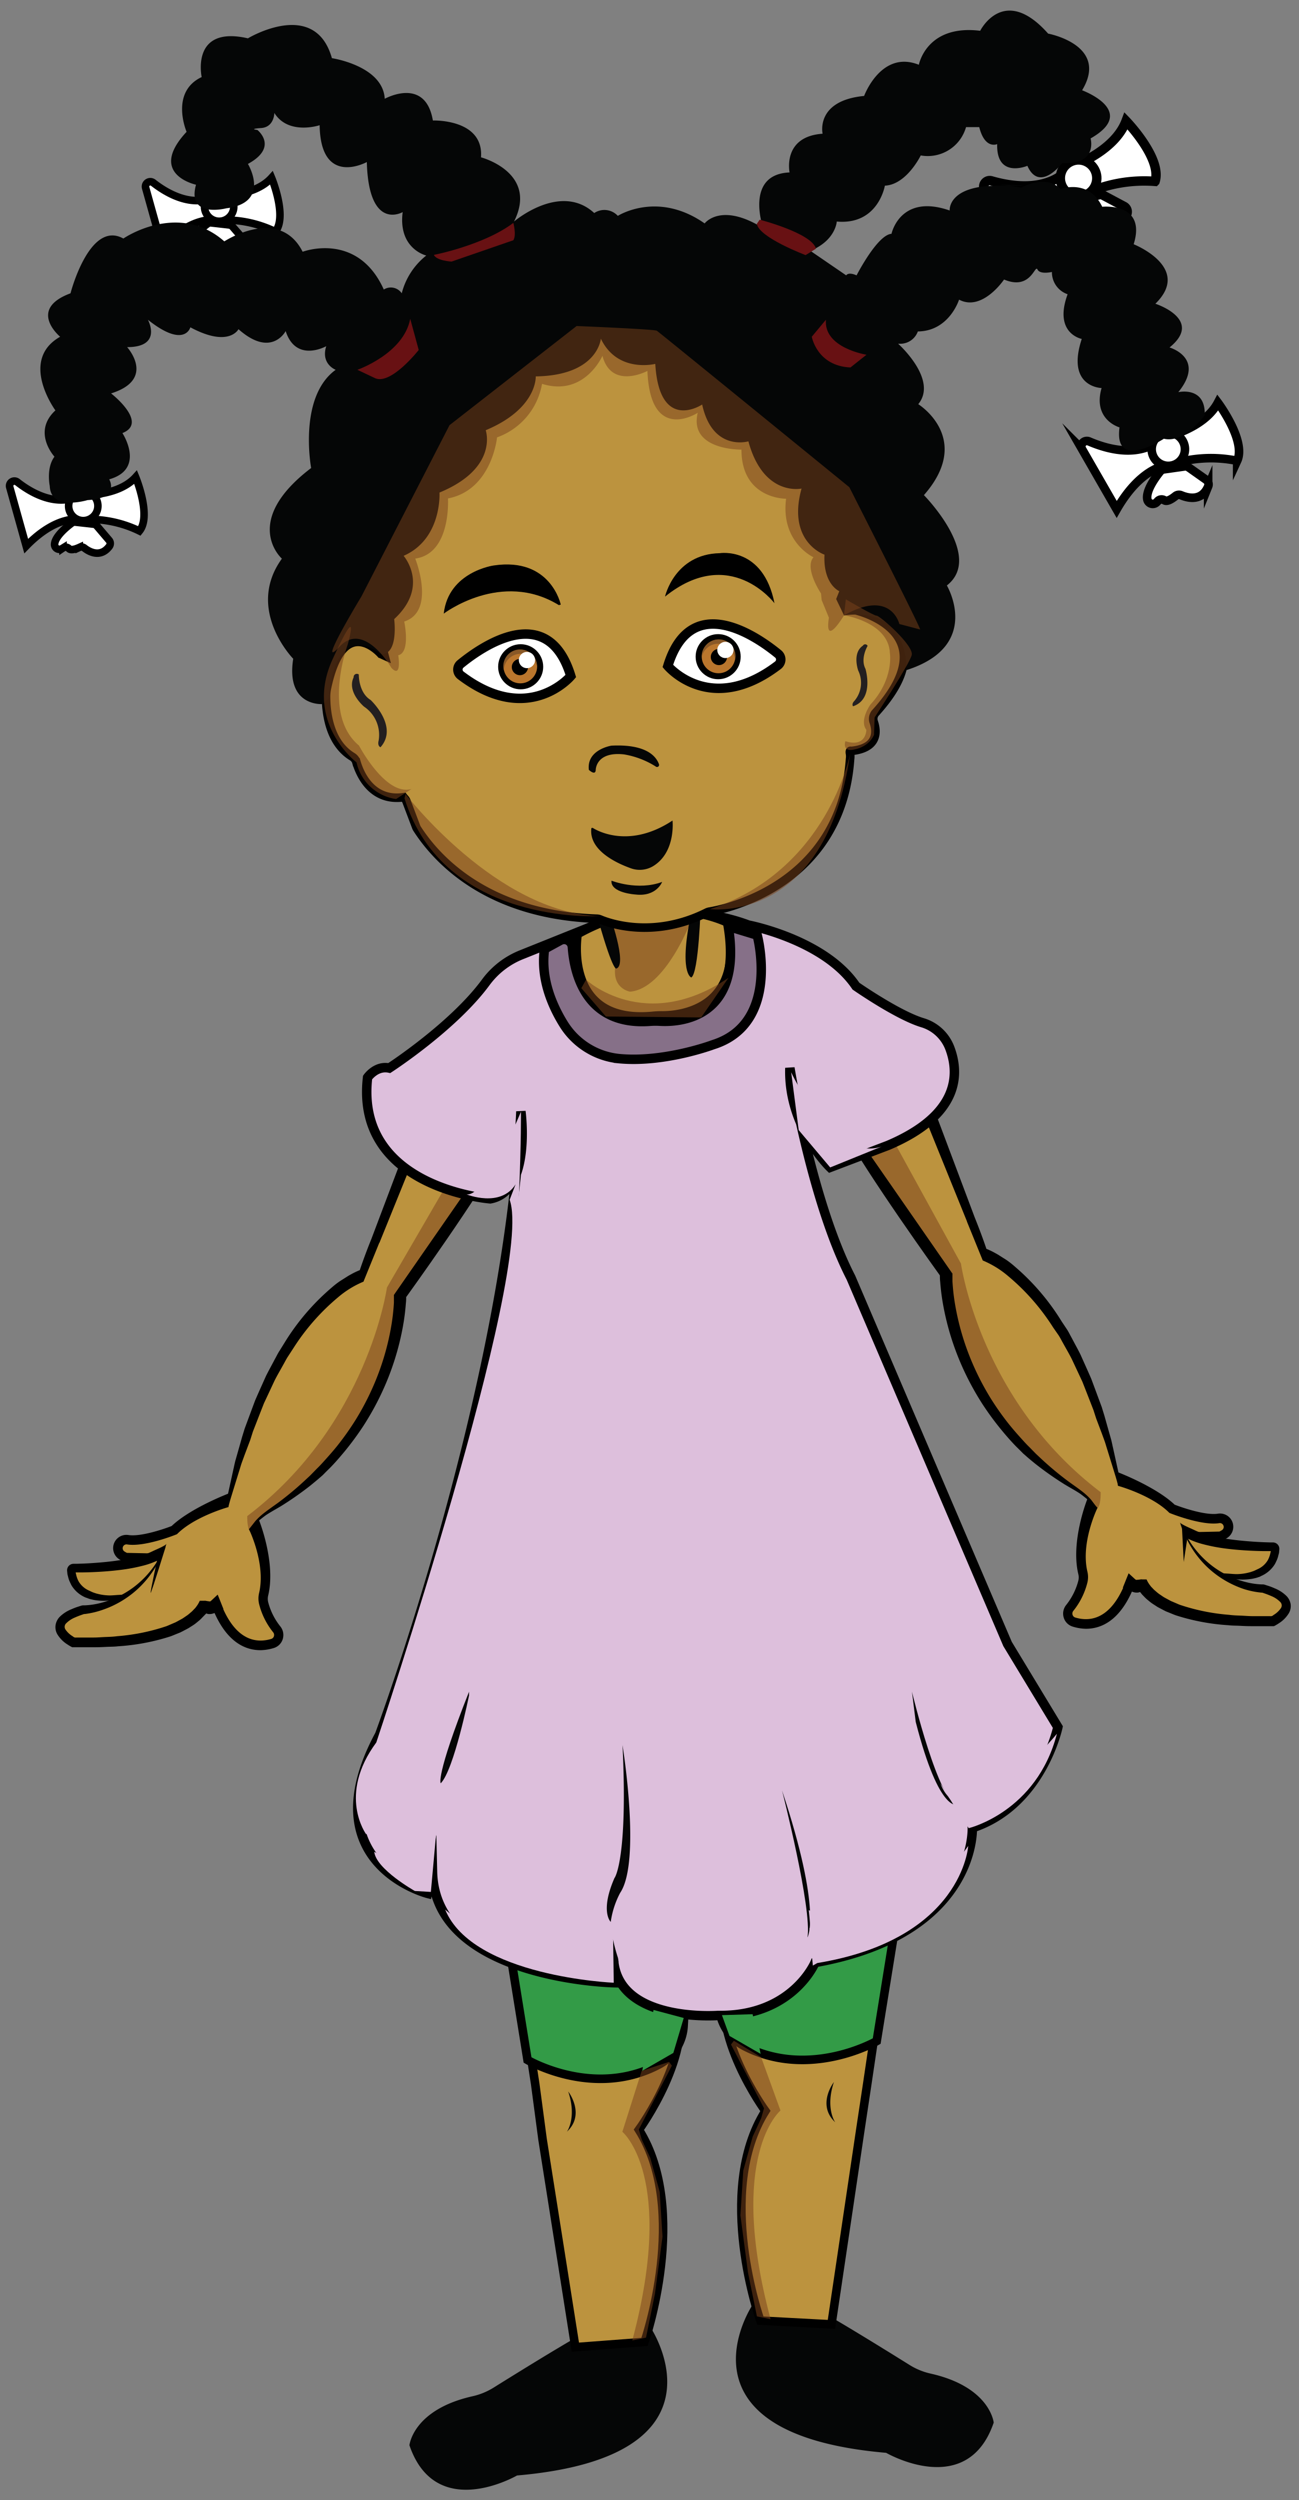 <svg xmlns="http://www.w3.org/2000/svg" viewBox="0 0 344.14 661.89"><rect x="0" y="0" width="344.14" height="661.89" fill="#808080" stroke="none"/><defs><style>.cls-1{isolation:isolate;}.cls-2{fill:#050606;}.cls-3,.cls-5,.cls-8{fill:#bc933e;}.cls-11,.cls-12,.cls-13,.cls-15,.cls-3,.cls-4,.cls-7,.cls-8,.cls-9{stroke:#000;stroke-miterlimit:10;}.cls-13,.cls-3,.cls-4{stroke-width:2.27px;}.cls-20,.cls-4{fill:#339b47;}.cls-10,.cls-6{fill:#79431c;opacity:0.52;}.cls-20,.cls-21,.cls-6{mix-blend-mode:multiply;}.cls-21,.cls-7{fill:#ddbfdc;}.cls-15,.cls-7,.cls-8,.cls-9{stroke-width:2.5px;}.cls-9{fill:#867088;}.cls-11,.cls-12,.cls-13,.cls-15,.cls-18{fill:#fff;}.cls-11{stroke-width:2px;}.cls-12{stroke-width:2.49px;}.cls-14{fill:#681113;}.cls-16{fill:#ba762d;}.cls-17{fill:#895827;}.cls-19{fill:#231f20;}</style></defs><title>Character1</title><g class="cls-1"><g id="Layer_1" data-name="Layer 1"><path class="cls-2" d="M199.26,610.36s-22.5,34,35.5,39c0,0,21.5,12.5,28.5-8,0,0-.9-9.46-16.82-13a17.87,17.87,0,0,1-5.57-2.32c-5.31-3.31-16.62-10.32-22.61-13.69C218.26,612.36,203.26,604.86,199.26,610.36Z"/><path class="cls-2" d="M172.47,616.36s22.5,34-35.5,39c0,0-21.5,12.5-28.5-8,0,0,.9-9.46,16.82-13a17.87,17.87,0,0,0,5.57-2.32c5.31-3.31,16.62-10.32,22.61-13.69C153.47,618.36,168.47,610.86,172.47,616.36Z"/><path class="cls-3" d="M228,563.36l-7.73,52-18.83-1s-12.17-34,1.33-55.5c0,0-15-20.5-10-35l44-19.5-7,47.27Z"/><path class="cls-3" d="M143.74,566.39l8.69,55L170.76,620s12-34.67-1.5-56.17c0,0,15-20.5,10-35l-44-19.5,6.54,42.46Z"/><path class="cls-4" d="M239.76,493.86l-7.5,46.5s-17.66,10.2-34.9,1.41a12.55,12.55,0,0,1-6.84-10.7l-0.76-20.2S228.26,483.86,239.76,493.86Z"/><path class="cls-4" d="M132.26,498.86l7.5,46.5s17.65,10.43,35,1.1a12.34,12.34,0,0,0,6.35-10.21l1.15-20.39S143.76,488.86,132.26,498.86Z"/><path class="cls-5" d="M133.26,303.57s-4.33-16-21-8.67l-16,41-1.67,2.67s-23.71,12.17-33.71,57.17l-3.75,2.75S45.64,408,44.76,409a6.1,6.1,0,0,0-.62,7.63c2.38,3.5,11.75,8.25,11.75,8.25s5.5,1.13,5.75.38S67.26,406,67.26,406a6.66,6.66,0,0,1,3.75-5.5s31.06-15.73,36.06-56.86C107.07,343.63,123.26,322.65,133.26,303.57Z"/><path class="cls-5" d="M61.31,396.45s-10.25,3.88-15.12,8.63c0,0-8,3.24-12.36,2.54a2.26,2.26,0,0,0-1.6,4.12,8.37,8.37,0,0,0,1.09.6l3.75,0.13-3.37,8.88"/><path class="cls-6" d="M117.76,314.61l-15.25,26.25s-5,36.25-37,60.5c0,0-.14,3.83,1.06,4.38,0.62,0.28.39-1.72,2.5-4,1-1.1,2.83-1.52,5.06-3.19s4.8-4.84,8.88-6.94c0,0,17.88-14.71,24.06-48l17.44-26.27Z"/><path d="M34.85,421.77l-2.34-.89,2.75-7.24L33,413.56l-0.23-.11a9.71,9.71,0,0,1-1.25-.69A3.51,3.51,0,0,1,34,406.38c3.15,0.51,9.14-1.47,11.47-2.38,5.06-4.79,14.95-8.56,15.37-8.72L60.51,399c-0.1,0-8.83,2.45-13.46,7l-0.18.17-0.23.09c-0.34.14-8.43,3.36-13,2.61a1,1,0,0,0-1.07.64,1,1,0,0,0,.36,1.2,6.69,6.69,0,0,0,.7.4l6.55,0.14Z"/><path d="M67.62,402.73a16.58,16.58,0,0,1,2.31-2.16c1.27-1,2.65-1.92,4-2.92A84.37,84.37,0,0,0,81,391.72l1.25-1.17,0.92-.94,0.8-.82s0.6-.56,1.55-1.61,2.33-2.55,3.86-4.45a73.87,73.87,0,0,0,4.8-6.78,70.44,70.44,0,0,0,4.45-8.39,68.23,68.23,0,0,0,5.1-16.94,54.94,54.94,0,0,0,.63-5.76c0-.69,0-1.23,0-1.59v-0.52l3.25-.07v0.66c0,0.41,0,1-.09,1.75a58.24,58.24,0,0,1-.78,6.09,71.22,71.22,0,0,1-5.64,17.61,73.71,73.71,0,0,1-4.79,8.64,77.32,77.32,0,0,1-5.11,6.94c-1.61,1.94-3,3.48-4.07,4.53s-1.63,1.63-1.63,1.63l-0.89.77c-0.56.5-1.39,1.18-2.4,2a85.76,85.76,0,0,1-7.68,5.38c-1.44.87-3,1.7-4.23,2.55a53.39,53.39,0,0,0-4.41,3.7"/><path class="cls-5" d="M67.06,404.32s4.75,9.5,2.76,17.79a4.92,4.92,0,0,0,0,2.4,18.33,18.33,0,0,0,3.44,6.86,2.36,2.36,0,0,1-1.11,3.76c-3.88,1.16-10.29,1-14.64-9.56"/><path d="M69,436.87c-4,0-9-2.08-12.58-10.82l2.31-1c3.86,9.4,9.27,10,13.13,8.84a1.06,1.06,0,0,0,.71-0.72,1.12,1.12,0,0,0-.21-1.05,19.43,19.43,0,0,1-3.68-7.33,6.18,6.18,0,0,1-.05-3c1.85-7.74-2.62-16.85-2.67-16.94l2.57-2.62c0.2,0.4,4.59,11.51,2.52,20.15a3.68,3.68,0,0,0,0,1.79,17.21,17.21,0,0,0,3.19,6.38,3.63,3.63,0,0,1,.67,3.37,3.56,3.56,0,0,1-2.38,2.38A12.56,12.56,0,0,1,69,436.87Z"/><path class="cls-5" d="M47,409.4c-5.37,6-28.37,5.5-28.37,5.5C18.72,425.78,31.51,423,31.51,423l12.21-.5"/><path d="M22.71,422.94a8,8,0,0,1-3.76-3.22c-0.2-.37-0.37-0.76-0.55-1.14a7.43,7.43,0,0,1-.37-1.19l-0.16-.6-0.09-.92h0a1.71,1.71,0,0,1,1.7-1.87h0.77l1.6-.05q1.6-.06,3.2-0.18c2.13-.15,4.25-0.36,6.34-0.67a43.72,43.72,0,0,0,6.14-1.31,18,18,0,0,0,2.81-1.08c0.87-.43,3.23-1.36,3.74-1.95l0.55,2.32a9.8,9.8,0,0,1-3.11,2.15,20.73,20.73,0,0,1-3.26,1.17,46.39,46.39,0,0,1-6.55,1.24c-2.18.27-4.37,0.44-6.55,0.54q-1.64.08-3.27,0.1H20.06v0.08a0.24,0.24,0,0,0,0,.06l0.12,0.47a6.79,6.79,0,0,0,.65,1.77,5.89,5.89,0,0,0,2.77,2.43l0.61,0.29a5.05,5.05,0,0,0,.73.29,7.66,7.66,0,0,0,1,.3,13.34,13.34,0,0,0,2.64.39c0.93,0.06,2.08-.09,3.19-0.14l8.93-.6-8.83,1.62-1.65.3a11.77,11.77,0,0,1-1.66.22,14.81,14.81,0,0,1-3-.09,8.84,8.84,0,0,1-1.19-.21,6,6,0,0,1-.91-0.25L22.91,423A1.22,1.22,0,0,1,22.71,422.94Z"/><path class="cls-5" d="M57.68,426.57l-0.62-1.62s-2.37,2.13-2.62-.87c0,0-2.62,11.63-34.87,10.5,0,0-9.12-4.62,2.5-8.12,0,0,15.5-.37,22-17.62"/><path d="M22.51,427.29a1.32,1.32,0,0,0-.57.12l-0.72.25c-0.47.18-.93,0.36-1.38,0.56a7,7,0,0,0-2.27,1.5,1.28,1.28,0,0,0-.19,1.73,6.09,6.09,0,0,0,1.94,1.78,1,1,0,0,0,.9.29h4.65c1,0,2.06-.1,3.09-0.14s2.06-.07,3.08-0.21a54,54,0,0,0,12-2.31c0.47-.16,1-0.3,1.42-0.49l1.37-.59,0.68-.29,0.65-.35c0.43-.24.87-0.46,1.28-0.71l1.19-.81c0.39-.28.73-0.6,1.09-0.9s0.64-.66,1-1l0.4-.53a7.35,7.35,0,0,0,.8-1.4l0.72,0h0.44a1.55,1.55,0,0,1,.39,0A11.59,11.59,0,0,0,56,424l-0.26.07-0.13,0h0c0.08-.58-0.12.79-0.1,0.65h0v0a0.69,0.69,0,0,0,0-.16,3.59,3.59,0,0,0-.05-0.42c0-.1,0,0,0.09-0.1a2.31,2.31,0,0,0,.43-0.3l1.69-1.58,0.88,2.19L59.2,426l-3,1.17-0.62-1.63,2.59,0.63a5.29,5.29,0,0,1-1.22.8,3.56,3.56,0,0,1-.84.28,2.48,2.48,0,0,1-.56.05l-0.32,0-0.27-.05-0.32-.11v0h0L54,427.8c-0.42.41-.81,0.87-1.26,1.24s-0.89.75-1.36,1.08L50,431c-0.49.28-1,.52-1.48,0.79l-0.75.38-0.77.31-1.53.62c-0.51.19-1,.33-1.56,0.5a57.11,57.11,0,0,1-12.68,2.24c-1.06.13-2.12,0.1-3.19,0.16s-2.13.1-3.18,0.09l-3.18,0-1.59,0H19.5a2,2,0,0,1-.37,0l-0.33-.17c-0.52-.29-0.64-0.37-0.92-0.56a8.18,8.18,0,0,1-2.7-2.72,3.78,3.78,0,0,1-.45-2.46A4.06,4.06,0,0,1,15.86,428,9.5,9.5,0,0,1,19,426c0.52-.23,1-0.42,1.57-0.61l0.79-.25A2.35,2.35,0,0,1,22,425l0.45,0a20.29,20.29,0,0,0,4.25-.64,24.81,24.81,0,0,0,8.69-4.15,25.17,25.17,0,0,0,6.55-7.33,23.64,23.64,0,0,0,1.57-2.9L44,408.81,43.55,410a23.87,23.87,0,0,1-1.35,3A26,26,0,0,1,36,421.1a26.29,26.29,0,0,1-8.91,5.12A22.45,22.45,0,0,1,22.51,427.29Z"/><path class="cls-5" d="M44,408.81l3.34-.21a20.65,20.65,0,0,1,.13,2.56c0,0.25-1.09,1.81-1.69,1.81s-1.25-2.69-1.25-2.69"/><path d="M100.53,329l13.9-34.28-3-1.22L98.39,328s-1.56,3.79-3.08,8.27v0s-0.31.1-.68,0.28a18,18,0,0,0-1.67.84c-0.71.36-1.48,0.9-2.41,1.47s-1.88,1.31-2.87,2.18a61.3,61.3,0,0,0-12.32,14.47L74,357.7c-0.47.72-.82,1.5-1.24,2.23-0.78,1.5-1.6,2.95-2.31,4.39l-1.89,4.22-0.88,2c-0.26.64-.48,1.27-0.71,1.87l-2.15,5.8-0.69,2.24-1.19,4.21-0.57,2c-0.2.72-.34,1.5-0.53,2.3l-1.1,5-0.56,2.54c-0.17.84-.28,1.68-0.42,2.49l0.75-.09c0.2-.79.35-1.33,0.59-2.15l0.76-2.47,1.5-4.85c0.25-.77.45-1.52,0.7-2.22l0.73-2,1.51-4L67,379l2.21-5.67,0.72-1.83,0.89-1.9,1.92-4.1c0.7-1.4,1.53-2.79,2.32-4.23,0.41-.71.77-1.46,1.23-2.15l1.36-2.09a58.46,58.46,0,0,1,11.93-13.6,25.36,25.36,0,0,1,6.71-4.12v0l4.18-10.27Z"/><path d="M134,303.61l-1.5-1.33-28.08,40.45,3.24,0.59S127.1,316.45,134,303.61Z"/><path class="cls-5" d="M223.42,297.9s4.33-16,21-8.67l16,41,1.67,2.67s23.71,12.17,33.71,57.17l3.75,2.75s11.5,9.5,12.38,10.5a6.1,6.1,0,0,1,.63,7.63c-2.37,3.5-11.75,8.25-11.75,8.25s-5.5,1.13-5.75.38-5.62-19.25-5.62-19.25a6.66,6.66,0,0,0-3.75-5.5S254.61,379.09,249.61,338C249.61,338,233.42,317,223.42,297.9Z"/><path class="cls-6" d="M237.1,302.7l17.49,31.83s5,36.25,37,60.5c0,0,.14,3.83-1.06,4.38-0.62.28-1.07-1.34-3.18-3.62a31.83,31.83,0,0,0-4.38-3.56,44.13,44.13,0,0,0-7.62-4.69s-19.13-17-25.32-50.23l-20.6-31.44Z"/><path class="cls-5" d="M295.38,390.78s10.25,3.88,15.13,8.63c0,0,8,3.24,12.36,2.54a2.26,2.26,0,0,1,1.6,4.12,8.37,8.37,0,0,1-1.09.6l-3.75.13,3.38,8.88"/><path d="M321.84,416.1l2.34-.89L321.42,408l2.26-.08,0.23-.11a9.71,9.71,0,0,0,1.25-.69,3.51,3.51,0,0,0-2.49-6.39c-3.15.51-9.14-1.47-11.47-2.38-5.06-4.79-14.95-8.56-15.37-8.72l0.35,3.73c0.1,0,8.83,2.45,13.46,7l0.18,0.17,0.23,0.09c0.34,0.14,8.43,3.36,13,2.61a1,1,0,0,1,1.07.64,1,1,0,0,1-.36,1.2,6.69,6.69,0,0,1-.7.4l-6.55.14Z"/><path d="M289.07,397.06a16.58,16.58,0,0,0-2.31-2.16c-1.27-1-2.65-1.92-4-2.92a84.37,84.37,0,0,1-7.07-5.93l-1.25-1.17-0.92-.94-0.8-.82s-0.6-.56-1.55-1.61-2.33-2.55-3.86-4.45a73.87,73.87,0,0,1-4.8-6.78,70.44,70.44,0,0,1-4.45-8.39,68.23,68.23,0,0,1-5.1-16.94,54.94,54.94,0,0,1-.63-5.76c0-.69,0-1.23,0-1.59v-0.52L249,337v0.66c0,0.41,0,1,.09,1.75a58.24,58.24,0,0,0,.78,6.09,71.22,71.22,0,0,0,5.64,17.61,73.71,73.71,0,0,0,4.79,8.64,77.32,77.32,0,0,0,5.11,6.94c1.61,1.94,3,3.48,4.07,4.53s1.63,1.63,1.63,1.63l0.89,0.77c0.56,0.5,1.39,1.18,2.4,2a85.76,85.76,0,0,0,7.68,5.38c1.44,0.87,3,1.7,4.23,2.55a53.39,53.39,0,0,1,4.41,3.7"/><path class="cls-5" d="M289.63,398.65s-4.75,9.5-2.76,17.79a4.92,4.92,0,0,1,0,2.4,18.33,18.33,0,0,1-3.44,6.86,2.36,2.36,0,0,0,1.11,3.76c3.88,1.16,10.29,1,14.64-9.56"/><path d="M287.71,431.2c4,0,9-2.08,12.58-10.82l-2.31-1c-3.86,9.4-9.27,10-13.12,8.84a1.06,1.06,0,0,1-.71-0.72,1.12,1.12,0,0,1,.21-1.05,19.43,19.43,0,0,0,3.68-7.33,6.18,6.18,0,0,0,.05-3c-1.85-7.74,2.62-16.85,2.67-16.94l-2.57-2.62c-0.2.4-4.59,11.51-2.52,20.15a3.68,3.68,0,0,1,0,1.79,17.21,17.21,0,0,1-3.19,6.38,3.63,3.63,0,0,0-.67,3.37,3.56,3.56,0,0,0,2.38,2.38A12.56,12.56,0,0,0,287.71,431.2Z"/><path class="cls-5" d="M309.71,403.74c5.38,6,28.38,5.5,28.38,5.5-0.12,10.88-12.91,8.12-12.91,8.12l-12.21-.5"/><path d="M334,417.28a8,8,0,0,0,3.76-3.22c0.2-.37.37-0.76,0.55-1.14a7.43,7.43,0,0,0,.37-1.19l0.16-.6,0.09-.92h0a1.71,1.71,0,0,0-1.7-1.87h-0.77l-1.6-.05q-1.6-.06-3.2-0.18c-2.13-.15-4.25-0.36-6.34-0.67a43.72,43.72,0,0,1-6.14-1.31,18,18,0,0,1-2.81-1.08c-0.87-.43-3.23-1.36-3.74-1.95l-0.55,2.32a9.8,9.8,0,0,0,3.11,2.15,20.73,20.73,0,0,0,3.26,1.17A46.39,46.39,0,0,0,325,410c2.18,0.27,4.37.44,6.55,0.54q1.64,0.08,3.27.1h1.84v0.08a0.24,0.24,0,0,1,0,.06l-0.12.47a6.79,6.79,0,0,1-.65,1.77,5.89,5.89,0,0,1-2.77,2.43l-0.61.29a5.05,5.05,0,0,1-.73.29,7.66,7.66,0,0,1-1,.3,13.34,13.34,0,0,1-2.64.39c-0.93.06-2.08-.09-3.19-0.14L316,416l8.83,1.62,1.65,0.3a11.77,11.77,0,0,0,1.66.22,14.81,14.81,0,0,0,3-.09,8.84,8.84,0,0,0,1.19-.21,6,6,0,0,0,.91-0.25l0.58-.19A1.22,1.22,0,0,0,334,417.28Z"/><path class="cls-5" d="M299,420.9l0.63-1.62s2.38,2.13,2.63-.87c0,0,2.63,11.63,34.88,10.5,0,0,9.13-4.62-2.5-8.12,0,0-15.5-.37-22-17.62"/><path d="M334.18,421.63a1.32,1.32,0,0,1,.57.12l0.72,0.25c0.47,0.18.93,0.36,1.38,0.56a7,7,0,0,1,2.27,1.5,1.28,1.28,0,0,1,.19,1.73,6.09,6.09,0,0,1-1.94,1.78,1,1,0,0,1-.9.29H331.8c-1,0-2.06-.1-3.09-0.14s-2.06-.07-3.08-0.21a54,54,0,0,1-12-2.31c-0.47-.16-1-0.3-1.42-0.49l-1.37-.59-0.68-.29-0.65-.35c-0.43-.24-0.87-0.46-1.28-0.71l-1.19-.81c-0.39-.28-0.73-0.6-1.09-0.9s-0.64-.66-1-1l-0.4-.53a7.35,7.35,0,0,1-.8-1.4l-0.72,0h-0.44a1.55,1.55,0,0,0-.39,0,11.59,11.59,0,0,1-1.58.14l0.26,0.07,0.13,0h0c-0.08-.58.12,0.79,0.1,0.65h0v0a0.69,0.69,0,0,1,0-.16,3.59,3.59,0,0,1,.05-0.42c0-.1,0,0-0.09-0.1a2.31,2.31,0,0,1-.43-0.3L299,416.51l-0.88,2.19-0.65,1.62,3,1.17,0.62-1.63-2.59.63a5.29,5.29,0,0,0,1.22.8,3.56,3.56,0,0,0,.84.28,2.48,2.48,0,0,0,.56.05l0.32,0,0.27-.05,0.32-.11v0h0l0.57,0.71c0.42,0.41.81,0.87,1.26,1.24s0.89,0.75,1.36,1.08l1.43,0.93c0.49,0.28,1,.52,1.48.79l0.75,0.38,0.77,0.31,1.53,0.62c0.51,0.19,1,.33,1.56.5a57.11,57.11,0,0,0,12.68,2.24c1.06,0.13,2.12.1,3.19,0.16s2.13,0.1,3.18.09l3.18,0,1.59,0h0.58a2,2,0,0,0,.37,0l0.33-.17c0.52-.29.64-0.37,0.92-0.56a8.18,8.18,0,0,0,2.7-2.72,3.78,3.78,0,0,0,.45-2.46,4.06,4.06,0,0,0-1.13-2.12,9.5,9.5,0,0,0-3.11-2c-0.52-.23-1-0.42-1.57-0.61l-0.79-.25a2.35,2.35,0,0,0-.63-0.16l-0.45,0a20.29,20.29,0,0,1-4.25-.64,24.81,24.81,0,0,1-8.69-4.15,25.17,25.17,0,0,1-6.55-7.33,23.64,23.64,0,0,1-1.57-2.9l-0.56-1.13,0.47,1.17a23.87,23.87,0,0,0,1.35,3,26,26,0,0,0,6.15,8.07,26.29,26.29,0,0,0,8.91,5.12A22.45,22.45,0,0,0,334.18,421.63Z"/><path class="cls-5" d="M312.67,403.14l-3.34-.21a20.65,20.65,0,0,0-.12,2.56c0,0.25,1.09,1.81,1.69,1.81s1.25-2.69,1.25-2.69"/><path d="M256.15,323.29L242.25,289l3-1.22,13,34.58s1.56,3.79,3.08,8.27v0s0.31,0.1.68,0.28a18,18,0,0,1,1.67.84c0.71,0.36,1.48.9,2.41,1.47s1.88,1.31,2.87,2.18a61.3,61.3,0,0,1,12.32,14.47L282.7,352c0.47,0.72.82,1.5,1.24,2.23,0.78,1.5,1.6,2.95,2.31,4.39l1.89,4.22,0.88,2c0.26,0.64.48,1.27,0.71,1.87l2.15,5.8,0.69,2.24,1.19,4.21,0.57,2c0.2,0.72.34,1.5,0.53,2.3l1.1,5,0.56,2.54c0.17,0.84.28,1.68,0.42,2.49l-0.75-.09c-0.2-.79-0.35-1.33-0.59-2.15l-0.76-2.47-1.5-4.85c-0.25-.77-0.45-1.52-0.7-2.22l-0.73-2-1.51-4-0.71-2.2-2.21-5.67-0.72-1.83-0.89-1.9-1.92-4.1c-0.7-1.4-1.53-2.79-2.32-4.23-0.41-.71-0.77-1.46-1.23-2.15L279,351.42a58.46,58.46,0,0,0-11.93-13.6,25.36,25.36,0,0,0-6.71-4.12v0l-4.18-10.27Z"/><path d="M222.67,297.95l1.5-1.33,28.08,40.45-3.24.59S229.59,310.78,222.67,297.95Z"/><path class="cls-7" d="M198.26,244.9s20.17,3.83,28.5,16.17c0,0,11.09,7.73,17.66,9.69a11.16,11.16,0,0,1,7.25,6.82c2.53,6.81,2.54,17.61-16.41,25.65l-15.33,5.83s-11.17-10.67-10.67-26.33c0,0,5.67,35.17,16.17,55.5l41.5,97,13.33,22s-4.33,20.67-22.67,26.67c0,0,1.33,28-41.67,35.67,0,0-6,14.33-25.67,14,0,0-26,2-27.67-14.33v5.67s-47.33-1-48-29.33l-1.33,5.67s-31-8-12.67-42c0,0,34.08-91.62,37.42-165,0,0,2.88,21.13-8.12,23.13,0,0-35.88-2.75-32.5-32.12,0,0,2.25-3.25,5.75-2.5,0,0,17-11,25.61-22.76a21.72,21.72,0,0,1,9.43-7.25l19-7.62S178.39,237.4,198.26,244.9Z"/><path class="cls-8" d="M192.93,244.24s-18-9.33-40,3c0,0-4.18,24.12,20,21.82a23.4,23.4,0,0,1,2.34-.12C179.73,269,197.61,267.62,192.93,244.24Z"/><path class="cls-9" d="M192.93,245.24l7.67,2.33s6.33,23.33-11.67,29c0,0-13,4.88-25.07,3.68a19.56,19.56,0,0,1-14.6-9.22c-3-4.86-6.09-12-5-19.79l4.16-2.27a2.18,2.18,0,0,1,3.22,1.75c0.47,6.79,3.5,21,20.7,19.64a20.23,20.23,0,0,1,2.64,0C180,270.62,196.91,269.7,192.93,245.24Z"/><path class="cls-10" d="M183.1,243.78s-6.83,18-16.17,18.75c0,0-5.25-.75-3.75-7.58l-2.75-10.25"/><path class="cls-2" d="M185.64,239.65s-0.5,18-2.5,19.13c0,0-3.5-1,.13-17.88l-22,.63s5.13,14,2,14.88c0,0-1,1-5.5-15.5C157.76,240.9,183.26,236.65,185.64,239.65Z"/><path class="cls-11" d="M4.61,127.63c3.83,3,10.55,6.75,16.83,3.44,0,0,9.75.5,14.5-4.75,0,0,4.25,10.25,1,14.25a30.32,30.32,0,0,0-15.25-3s-6.25-1.75-14.75,7L2.59,129A1.28,1.28,0,0,1,4.61,127.63Z"/><circle class="cls-11" cx="22.06" cy="133.95" r="3.88"/><path class="cls-11" d="M19,138.49c-1.2.89-4.53,3.55-4.54,5.7a1.29,1.29,0,0,0,1.9,1.09l0.34-.21a1.22,1.22,0,0,1,1.59.19c0.34,0.34,1.12.39,2.72-.33a1.3,1.3,0,0,1,1.33.14c1.25,1,4.26,2.7,6.61-.42a1.31,1.31,0,0,0-.06-1.63l-3.24-3.8a1.31,1.31,0,0,0-.86-0.45l-4.87-.54A1.3,1.3,0,0,0,19,138.49Z"/><path class="cls-11" d="M40.61,48.38c3.83,3,10.55,6.75,16.83,3.44,0,0,9.75.5,14.5-4.75,0,0,4.25,10.25,1,14.25a30.32,30.32,0,0,0-15.25-3s-6.25-1.75-14.75,7L38.59,49.74A1.28,1.28,0,0,1,40.61,48.38Z"/><circle class="cls-11" cx="58.06" cy="54.7" r="3.88"/><path class="cls-11" d="M55,59.24c-1.2.89-4.53,3.55-4.54,5.7A1.29,1.29,0,0,0,52.32,66l0.34-.21a1.22,1.22,0,0,1,1.59.19c0.34,0.34,1.12.39,2.72-.33a1.3,1.3,0,0,1,1.33.14c1.25,1,4.26,2.7,6.61-.42a1.31,1.31,0,0,0-.06-1.63L61.6,60a1.31,1.31,0,0,0-.86-0.45L55.87,59A1.3,1.3,0,0,0,55,59.24Z"/><path class="cls-12" d="M262.64,47.87c5.79,1.67,15.31,3,21.07-3.71,0,0,11.52-3.88,14.62-12.14,0,0,9.61,9.93,7.68,16a37.76,37.76,0,0,0-19,3.5s-8,.83-13.88,14.86L260.94,50.37A1.59,1.59,0,0,1,262.64,47.87Z"/><circle class="cls-12" cx="285.75" cy="47.2" r="4.83" transform="translate(2.64 108.28) rotate(-21.56)"/><path class="cls-12" d="M284.23,53.89c-1,1.57-3.63,6.18-2.65,8.68a1.61,1.61,0,0,0,2.71.4,4.48,4.48,0,0,0,.29-0.4,1.52,1.52,0,0,1,1.93-.5c0.55,0.23,1.47-.06,3-1.63a1.62,1.62,0,0,1,1.6-.45c1.89,0.54,6.16,1.18,7.47-3.51a1.63,1.63,0,0,0-.82-1.86l-5.49-2.92a1.63,1.63,0,0,0-1.2-.13l-5.89,1.61A1.62,1.62,0,0,0,284.23,53.89Z"/><path class="cls-13" d="M288.52,116.86c5.05,2.17,13.52,4.46,19.5-.95,0,0,10.88-2.2,14.63-9.32,0,0,7.57,10.09,5.11,15.41a34.47,34.47,0,0,0-17.64,1s-7.38-.17-14.28,11.86l-9.17-15.94A1.46,1.46,0,0,1,288.52,116.86Z"/><circle class="cls-13" cx="309.52" cy="118.91" r="4.41" transform="translate(-19.81 80.38) rotate(-14.34)"/><path class="cls-13" d="M307.38,124.79c-1.07,1.31-4,5.18-3.39,7.56a1.47,1.47,0,0,0,2.4.67,4.09,4.09,0,0,0,.31-0.33,1.39,1.39,0,0,1,1.81-.23c0.47,0.28,1.34.12,2.9-1.13a1.48,1.48,0,0,1,1.5-.22c1.65,0.7,5.45,1.77,7.16-2.32a1.49,1.49,0,0,0-.53-1.78l-4.63-3.27a1.49,1.49,0,0,0-1.07-.26l-5.52.78A1.48,1.48,0,0,0,307.38,124.79Z"/><path class="cls-3" d="M225.21,199.59a5,5,0,0,1,0,1.33c-2.42,33.83-33.73,39.86-37.29,40.43a2.31,2.31,0,0,0-.66.22c-14.25,7.12-26.06,2.78-28.29,1.83a2.36,2.36,0,0,0-.84-0.18c-28.8-1-42.25-15.47-47.64-23.83a2.42,2.42,0,0,1-.23-0.46l-2.56-6.76a2.44,2.44,0,0,0-.55-0.85,3.33,3.33,0,0,1-.22-0.26c-8.62,1.23-11.68-6.46-12.5-9.26a2.46,2.46,0,0,0-1.06-1.44c-6.55-3.93-7-12.81-7-16.07a11.17,11.17,0,0,1,.24-2.14c4.35-20.51,14.32-9,14.32-9,0.33,0.12.62,0.28,0.93,0.42l-0.21-.8a2.27,2.27,0,0,1-.07-0.41c-0.22-2.81-2.58-33.09-1.15-39.29,1.5-6.5,19.67-27.17,26.17-32.5S155.76,87.4,164.26,84.9s19.33,4.17,33.33,13.83,29,60.83,29,60.83l0.08,2s24.88,5.56,5.3,27.12a2.41,2.41,0,0,0-.51,2.4c0.8,2.3,1.45,7-6,7.73C225.43,198.82,225,198.49,225.21,199.59Z"/><path class="cls-2" d="M159.18,89.65s-0.75,9.75-17.25,10c0,0,.5,8.5-13.25,14.25,0,0,3.5,10-12.25,16.5,0,0,.75,12.25-9.5,16.75,0,0,7,8-2.5,16.75,0,0,1.25,9.5-3.5,9.25,0,0-12.08-10-13.83,11.75l-1.67,1.5s-9.75.75-7.75-12c0,0-12.75-13-3-26.5,0,0-11-9.75,7.75-24,0,0-3.5-18.75,6.5-26,0,0-4-1.5-2.5-6.25,0,0-8,4.5-10.75-4,0,0-3.75,7.25-12.5-.5,0,0-2.5,5-12.75-.5,0,0-1.5,5.75-11.25-2,0,0,4,7.25-5.5,7.25,0,0,7.75,8.5-4.25,12.25,0,0,10,7.75,3,10.5,0,0,6.25,9.5-3.5,12.25,0,0,3,5-5.75,5.5,0,0-9.75,3-10-3.75,0,0-1-4.75,1.25-7.75,0,0-6-6.5.25-12.25,0,0-9.75-13.25,1.25-19.5,0,0-8.75-7.25,2.75-11.5,0,0,5-19.5,14-14.5,0,0,14.5-10,26.75.75,0,0,14.5-9.5,20.75,2.75,0,0,14.5-5.5,21.5,10a3.48,3.48,0,0,1,4.75,1,18.64,18.64,0,0,1,6.5-10s-7.5-1.75-6.25-11.5c0,0-9,5.25-9.5-13.25,0,0-12.25,6.75-12.5-9.75,0,0-8.25,2.75-12-3.25,0,0,0,3.75-3.5,4s-1,.5-1,0.5,5.75,4.5-2.5,9c0,0,6.25,10.25-5.75,11.75,0,0-10.5,2.75-8-6.25,0,0-13-2.75-2.5-14,0,0-4.5-10.5,4-14.5,0,0-3-13.75,12.25-10.25,0,0,17.75-10.75,22.25,5.25,0,0,13.5,2,14,10.75,0,0,10.75-6,12.75,5.75,0,0,13.5-.5,12.75,9.75,0,0,15.25,4,8.75,17,0,0,12.25-10.5,21.25-2.25a4.84,4.84,0,0,1,6.25.75s10.5-6.75,23,2c0,0,4.25-5.75,15.5,1.25,0,0-5-14.25,7-14.75,0,0-2-9.5,8.75-10.25,0,0-2-8.75,11-10,0,0,4.5-12.25,14.5-8.25,0,0,2-10.75,16.25-9,0,0,6.25-12.5,18,.75,0,0,16.25,3,9,15,0,0,15,5.5,2.25,12.75,0,0,2,7-7.5,6.5,0,0-6,8-9.25.75,0,0-8.25,3.5-8-5.75,0,0-3.25,1.5-4.75-4.5h-3.5a10.54,10.54,0,0,1-12,7.5s-3.75,7.75-9.5,8c0,0-1.75,10.5-12.75,9.5,0,0-.25,5-7,7.75l9.5,6.5s0.5-1,2.75,0c0,0,5.5-10.75,9.25-11,0,0,2.25-10.75,15.42-6.17,0,0-.67-6.75,13.33-6.58s-0.25-.33-0.25-0.33l5.92,0.83s6.58-3.67,10.33.42c0,0,7.42-2.92,11.08,4.67,0,0,11.83-1.25,8.33,9.92,0,0,15.58,6.17,5.75,15.75,0,0,12.92,4.17,3.75,11.58,0,0,9.67,2.75,2.33,11.83,0,0,7.25-1.67,7,6.08,0,0-5.42,7.58-10.83,6.25,0,0-13.33,8.75-11.75-3,0,0-7.17-2-4.75-10.42,0,0-9.5-.17-5.25-13,0,0-7.58-1.42-3.75-11.83A6.14,6.14,0,0,1,278.68,72s-2.68.64-3.63-.37a1.14,1.14,0,0,1-.2-0.3C274.18,69.9,273.1,77,266,74c0,0-5.75,8.58-11.92,5.33,0,0-2.58,8.33-10.92,8.42A4.94,4.94,0,0,1,238.27,91h-0.33s10.67,9.5,5.33,16c0,0,14.67,9.08,1.5,24.08,0,0,16,16.17,6.08,23.92,0,0,9.5,16-10.75,22.42,0,0,1.17-16.83-16.5-14.5l-2.08-4.33,0.83-2.08s-4.33-1.83-3.92-9.67c0,0-10-3.33-6.08-17.5,0,0-10.08,2.25-14.08-12.5,0,0-9.5,2.83-12.25-9.75,0,0-11.33,7.58-12.42-10.75C173.6,96.32,163.6,98.9,159.18,89.65Z"/><path class="cls-14" d="M218.81,84.65l-3.75,4.5s1.38,7.75,10.25,8.13l4.25-3.37S218.18,92.15,218.81,84.65Z"/><path class="cls-14" d="M200.51,59.24l0.75-1.08s13.79,3.54,14.92,7.67l-2.75,1.71S201,62.86,200.51,59.24Z"/><path class="cls-14" d="M136,59s0.87,3.24,0,4.6l-16.37,5.65s-4-.21-4.69-1.78C114.93,67.5,128.24,64.89,136,59Z"/><path class="cls-14" d="M108.68,84.4l2.25,8.25s-7.25,9.25-11.5,7.5L94.68,97.9S106.93,93.65,108.68,84.4Z"/><path class="cls-15" d="M206.15,173.12c-5.64-4.61-23.11-16.81-29.22,3.2,0,0,11.23,13.42,29.17-.2A1.92,1.92,0,0,0,206.15,173.12Z"/><path d="M176.18,157.95s2.5-11.25,14.5-11.5c0,0,11.5-1.87,14.5,13.25C205.18,159.7,193.43,144.07,176.18,157.95Z"/><path d="M148.56,160.07s-2.62-12.62-17.75-10.37c0,0-12,1.63-13.25,12.75,0,0,15.25-11.62,30.5-2.25"/><circle cx="190.26" cy="173.85" r="5.97"/><circle class="cls-16" cx="190.35" cy="173.79" r="4.45"/><path class="cls-17" d="M190.26,170.42a4.45,4.45,0,0,1,4.45,4.43,4.44,4.44,0,1,0-8.73-1.15v0A4.44,4.44,0,0,1,190.26,170.42Z"/><circle cx="190.46" cy="173.93" r="2.15"/><circle class="cls-18" cx="192.18" cy="172.07" r="2.15"/><path class="cls-15" d="M122,175.78c5.64-4.61,23.11-16.81,29.22,3.2,0,0-11.23,13.42-29.17-.2A1.92,1.92,0,0,1,122,175.78Z"/><circle cx="137.94" cy="176.52" r="5.97"/><circle class="cls-16" cx="137.85" cy="176.46" r="4.45"/><path class="cls-6" d="M155.26,259.36s15.5,14.5,37.75-.5l-7.25,10.5-25.25-.25-6.5-7.5"/><path class="cls-17" d="M137.94,173.09a4.45,4.45,0,0,0-4.45,4.43,4.44,4.44,0,1,1,8.73-1.15v0A4.44,4.44,0,0,0,137.94,173.09Z"/><circle cx="137.74" cy="176.6" r="2.15"/><circle class="cls-18" cx="139.6" cy="174.74" r="2.15"/><path class="cls-2" d="M174.57,202.29c-0.72-2-3.31-5.34-12.52-4.89H162c-0.55.09-6.6,1.24-6,6.41,0,0,1.75,1.67,1.83,0,0,0,0-4.91,7.48-4.09h0a22.66,22.66,0,0,1,8.37,3.18A0.55,0.55,0,0,0,174.57,202.29Z"/><path class="cls-2" d="M157,219.15s8.92,6.17,21.17-1.92c0,0,.94,8.45-5.22,12.12a6.91,6.91,0,0,1-5.88.5c-4-1.44-11.13-4.86-10.4-10.62"/><path class="cls-2" d="M162,233.15s6.92,2.75,13.42.33c0,0-1.5,4-7.08,3.33C168.35,236.82,161.68,236.4,162,233.15Z"/><path class="cls-19" d="M95.06,178.57s-0.12,4.75,3.13,6.75c0,0,7.5,7,2.62,12.5,0,0-.87-0.25-0.5-1.75a9,9,0,0,0-3.87-9s-4.62-3.87-2.75-7.75A0.85,0.85,0,0,1,95.06,178.57Z"/><path class="cls-19" d="M229.85,171s-2,3.31-.57,6.06c0,0,2.43,8-3.28,9.92,0,0-.52-0.54.37-1.44a7.39,7.39,0,0,0,1-8s-1.68-4.64,1.24-6.61A0.69,0.69,0,0,1,229.85,171Z"/><path d="M43.93,409.36s-3.67,11.83-4,12.33,2.17-10.83,2.17-10.83Z"/><polyline points="313.1 403.69 313.6 413.53 314.76 405.86"/><path class="cls-2" d="M124.26,448.86s-4,19.75-7.5,23.25c0,0-1.5-1.5,7.5-24.25"/><path class="cls-2" d="M164.92,462s5,30.79-.62,39.11a23.26,23.26,0,0,0-2.5,7.7s-2.91-2.7,1-11.65C162.84,497.21,166.38,492.22,164.92,462Z"/><path class="cls-2" d="M207.18,474s8,31.26,6.74,38.92C213.92,512.95,217.9,506.2,207.18,474Z"/><path class="cls-2" d="M163.85,519.53a4.4,4.4,0,0,0-.17-1.33,42.65,42.65,0,0,1-1.25-4.67c0-.33-1.58,4.17-1.17,6.33a18.82,18.82,0,0,0,.75,3"/><path class="cls-2" d="M241.6,447.86s7.17,29.88,12.17,29.88c0,0-4.83,2.79-11.17-21.87Z"/><path class="cls-2" d="M220.93,551.2a9.09,9.09,0,0,0-.65,1c-1.08,1.91-2.77,6.16,1,9.66C221.26,561.86,218.6,558.15,220.93,551.2Z"/><path class="cls-2" d="M150.53,553.7a9.09,9.09,0,0,1,.65,1c1.08,1.91,2.77,6.16-1,9.66C150.2,564.36,152.87,560.65,150.53,553.7Z"/><path class="cls-6" d="M238.26,165.2s-2.16-9.37-14.66-2.29c0,0-5.25,8.79-4,.62l-1.92-4.67-0.17-1.75s-4.5-6.67-2-9.58c0,0-8.75-4-7.25-15.5,0,0-11.83.17-11.83-13,0,0-14,.25-11.58-9.75,0,0-12.58,8.25-13.33-11.08,0,0-9.5,5.08-11.92-4,0,0-4.75,10.92-16,7.42a18.34,18.34,0,0,1-11.92,14.17s-1.33,13.92-13,16.17c0,0,.92,14.58-8.67,15.92,0,0,5.58,13.92-2.92,16.67,0,0,1.75,8.17-1.58,8.92,0,0,1,6.33-1.83,3.33,0,0-7.25-12.58-13.75-5.58s5.83-13.33,5.83-13.33l23.33-45.33,33.67-26.25s20.58,0.83,21.25,1.25,51,41.42,51,41.42,19,37.33,18.75,37.67"/><path class="cls-6" d="M107.16,211.33c10.39,33.8,51.77,31.2,51.77,31.2-27.33-.83-51.5-32.33-51.5-32.33"/><path class="cls-6" d="M225.21,199.59s-6,30.94-37.12,41.1C188.1,240.7,218.83,244.66,225.21,199.59Z"/><path class="cls-6" d="M92.1,170.7s-6.83,18.5,3,26.67c0,0,7.08,13.5,13.92,11.5l-4.08,2.67a12.54,12.54,0,0,1-10.49-9.72s-14-10.62-6.34-27.28S92.1,170.7,92.1,170.7Z"/><path class="cls-6" d="M232.26,163c-0.83,0-8.17-4.33-8.17-4.33l-0.5,4.21s11.83,1.79,12.16,10c0,0,1.17,6.83-5.17,13.67,0,0-3,4.18-1.05,6.68-0.07,1.12-.69,4.53-5.57,3,0,0-.79,2.29,1.38,2.33,0,0,4.48-.17,6.21-4l0,0v-0.12l0.08-.17-0.07,0,0.15-4.33s9.17-14,9.83-16.5S233.1,163,232.26,163Z"/><path class="cls-6" d="M201.64,544.61l5.13,14.13s-14.25,11.75-2.62,55.25l-3.62-.75-2.37-11.62-2-15.12,0.75-11.87,2.5-9,2.25-4.87,0.75-2.62-8.75-16.87,0.75-1"/><path class="cls-6" d="M170,548.24l-5.12,16.13s14.25,11.75,2.63,55.25l3.63-.75,2.38-11.62,2-15.12-0.75-11.87-2.5-9L170,566.36l-0.75-2.62L178,546.86l-0.75-1"/><polyline class="cls-20" points="199.39 533.24 201.51 543.74 193.26 538.99 191.26 533.49"/><polyline class="cls-20" points="173.14 532.11 170.14 548.24 178.39 543.49 181.14 534.24"/><path class="cls-21" d="M209.6,283.86s11,24,24,19.67l-13.66,5.54-8.34-9.88"/><path class="cls-21" d="M136.6,313.53c-4,6.33-13,2.67-13,2.67,5.33,0.67,14.42-21.92,14.42-21.92s1,130.35-41,191.35c0,0-7.67-10.33,2.67-24.33,0,0,42-125.33,35.33-143.67"/><path class="cls-21" d="M99.14,490.24s12.38,7.5,16.38-4.5l-1.37,15.13-4.25-.25S99.64,494.86,99.14,490.24Z"/><path class="cls-21" d="M117.93,505.53s23,20.83,44.5,8l0.17,11.38S125.26,523.36,117.93,505.53Z"/><path class="cls-21" d="M214.26,505.7s22.92,10,42.25-17c0,0-1.5,24.67-40,31l-1.17.67-0.92-9.92S214.93,511.61,214.26,505.7Z"/><path class="cls-21" d="M252.26,477.24l4.37,6.75s18-4.25,23.38-25c0,0-24.62,30.13-30.87,13.13"/></g></g></svg>